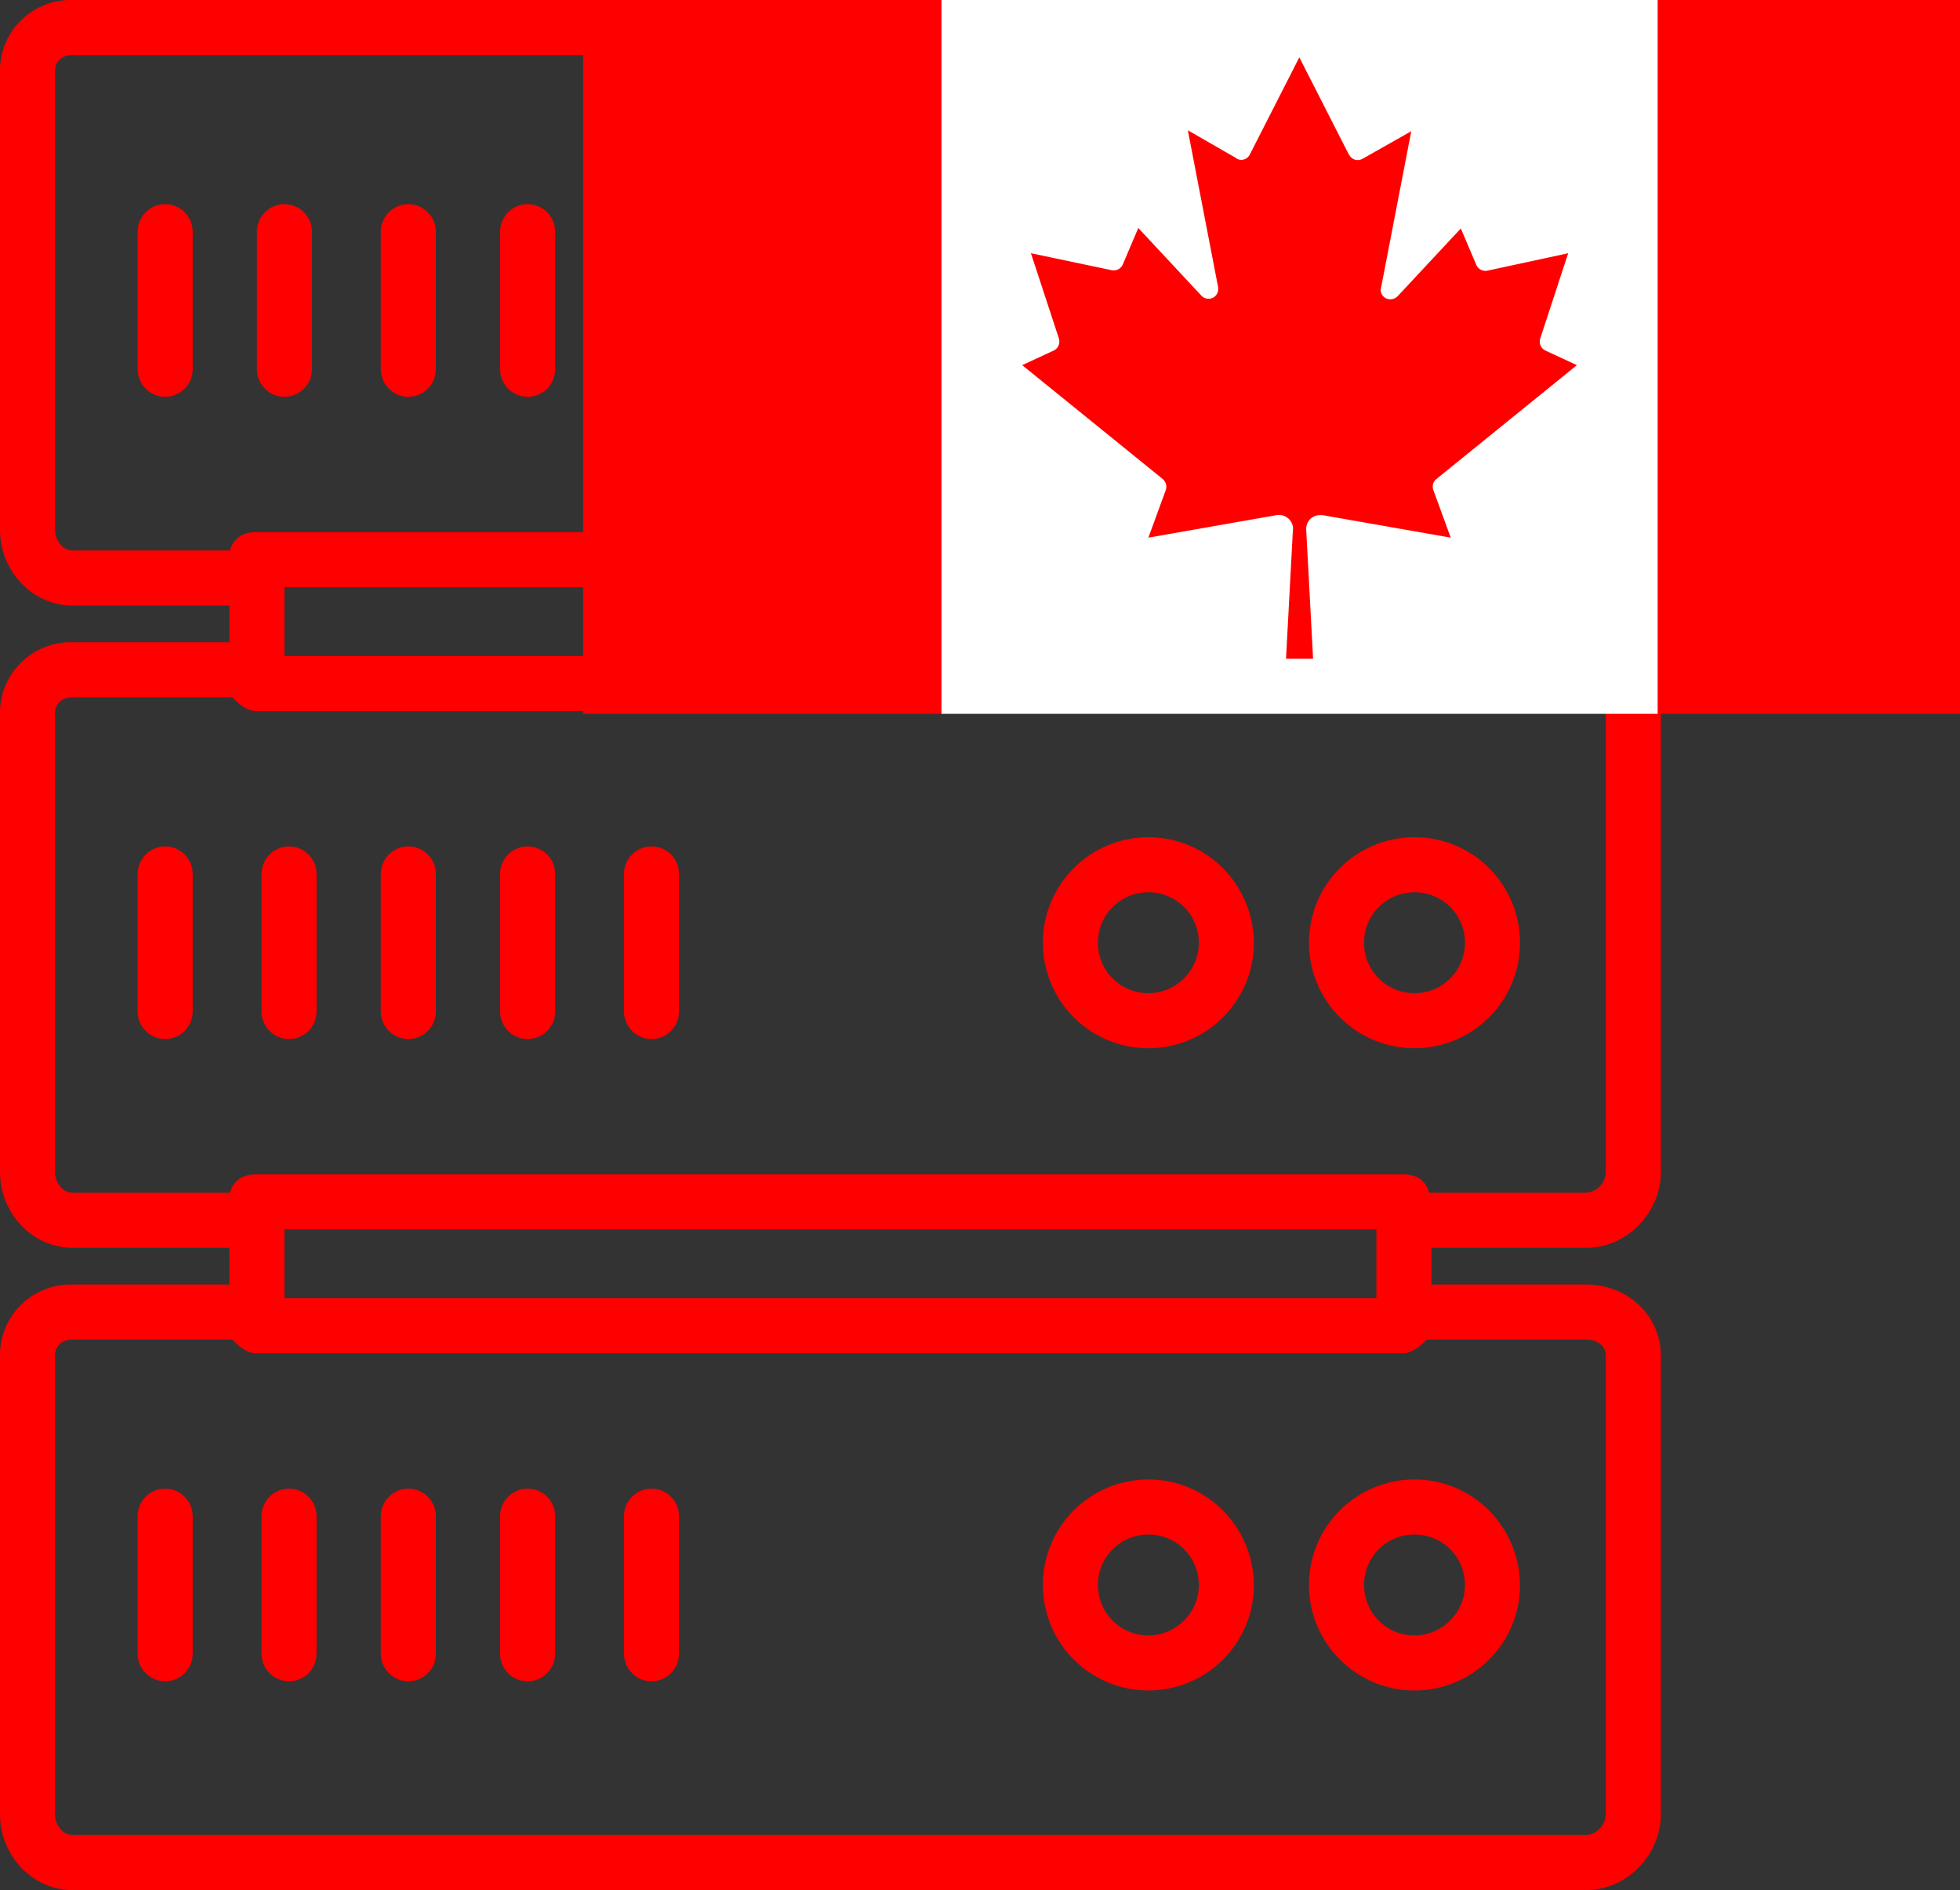 <svg xmlns="http://www.w3.org/2000/svg" xmlns:xlink="http://www.w3.org/1999/xlink" id="Layer_1" x="0px" y="0px" viewBox="0 0 427.2 412" style="enable-background:new 0 0 427.2 412;" xml:space="preserve"><rect x="0" y="0" width="427.2" height="412" fill="#333333" stroke="none"/><style type="text/css">	.st0{fill:#FF0000;}	.st1{display:none;fill:#050505;}	.st2{fill:#FFFFFF;}</style><g>	<path class="st0" d="M250.3,322.5c-12.7,0-23,10.3-23,23s10.3,23,23,23c12.7,0,23-10.3,23-23l0,0  C273.2,332.8,263,322.5,250.3,322.5z M250.3,356.5c-6.1,0-11-4.9-11-11s4.9-11,11-11c6.1,0,11,4.9,11,11  C261.3,351.6,256.3,356.5,250.3,356.5z"></path>	<path class="st0" d="M308.3,322.5c-12.7,0-23,10.3-23,23s10.3,23,23,23s23-10.3,23-23l0,0C331.2,332.8,321,322.5,308.3,322.5z   M308.3,356.5c-6.1,0-11-4.9-11-11s4.9-11,11-11s11,4.9,11,11C319.3,351.6,314.3,356.5,308.3,356.5z"></path>	<path class="st0" d="M36,324.5c-3.3,0-6,2.7-6,6v30c0,3.3,2.7,6,6,6s6-2.7,6-6l0,0v-30C42,327.2,39.3,324.5,36,324.5z"></path>	<path class="st0" d="M63,324.5c-3.3,0-6,2.7-6,6v30c0,3.3,2.7,6,6,6s6-2.7,6-6l0,0v-30C69,327.2,66.3,324.5,63,324.5z"></path>	<path class="st0" d="M89,324.5c-3.3,0-6,2.7-6,6v30c0,3.3,2.7,6,6,6s6-2.7,6-6l0,0v-30C95,327.2,92.3,324.5,89,324.5z"></path>	<path class="st0" d="M115,324.5c-3.3,0-6,2.7-6,6v30c0,3.3,2.7,6,6,6s6-2.7,6-6l0,0v-30C121,327.2,118.3,324.5,115,324.5z"></path>	<path class="st0" d="M56,50.5v30c0,3.3,2.7,6,6,6s6-2.7,6-6v-30c0-3.3-2.7-6-6-6S56,47.2,56,50.5z"></path>	<path class="st0" d="M142,324.5c-3.3,0-6,2.7-6,6v30c0,3.3,2.7,6,6,6s6-2.7,6-6l0,0v-30C148,327.2,145.3,324.5,142,324.5z"></path>	<path class="st0" d="M350,255.5c-0.1,2.4-1.9,4.3-4.2,4.5h-34.3c-0.8-3-3-4-5.7-4h-250c-2.6,0-4.8,1-5.7,4H15.8  c-2.2,0-3.8-2.3-3.8-4.5v-100c0-2.2,1.6-3.5,3.8-3.5h34.8c1,1,3,3,5.2,3H272v-12H62v-15h187v-12H55.8c-2.6,0-4.8,1-5.7,4H15.8  c-2.2,0-3.8-2.3-3.8-4.5v-100c0-2.2,1.6-3.5,3.8-3.5H230V0H15.8C7.3-0.2,0.2,6.5,0,15c0,0.2,0,0.3,0,0.5v100  c0,8.8,6.9,16.5,15.8,16.5H50v8H15.8c-8.5-0.2-15.6,6.5-15.8,15c0,0.2,0,0.3,0,0.5v100c0,8.8,6.9,16.5,15.8,16.5H50v8H15.8  c-8.5-0.2-15.6,6.5-15.8,15c0,0.2,0,0.3,0,0.5v100c0,8.8,6.9,16.5,15.8,16.5h330c8.8,0,16.2-7.7,16.2-16.5v-100  c0-8.8-7.4-15.5-16.2-15.5H312v-8h33.8c8.8,0,16.2-7.7,16.2-16.5V152h-12V255.5z M300,283H62v-15h238V283z M350,295.5v100  c-0.1,2.4-1.9,4.3-4.2,4.5h-330c-2.2,0-3.8-2.3-3.8-4.5v-100c0-2.2,1.6-3.5,3.8-3.5h34.8c1,1,3,3,5.2,3h250c2.2,0,4.2-2,5.2-3h34.8  C348,292,350,293.3,350,295.5z"></path>	<path class="st0" d="M250.3,182.5c-12.7,0-23,10.3-23,23s10.3,23,23,23c12.7,0,23-10.3,23-23C273.2,192.8,263,182.5,250.3,182.5z   M250.3,216.5c-6.1,0-11-4.9-11-11s4.9-11,11-11c6.1,0,11,4.9,11,11C261.3,211.6,256.3,216.5,250.3,216.5z"></path>	<path class="st0" d="M308.3,228.5c12.7,0,23-10.3,23-23s-10.3-23-23-23s-23,10.3-23,23l0,0C285.3,218.2,295.6,228.5,308.3,228.5z   M308.3,194.5c6.1,0,11,4.9,11,11s-4.9,11-11,11s-11-4.9-11-11C297.3,199.4,302.2,194.5,308.3,194.5z"></path>	<path class="st0" d="M30,190.5v30c0,3.3,2.7,6,6,6s6-2.7,6-6v-30c0-3.3-2.7-6-6-6S30,187.2,30,190.5z"></path>	<path class="st0" d="M57,190.5v30c0,3.3,2.7,6,6,6s6-2.7,6-6v-30c0-3.3-2.7-6-6-6S57,187.2,57,190.5z"></path>	<path class="st0" d="M83,190.5v30c0,3.3,2.7,6,6,6s6-2.7,6-6v-30c0-3.3-2.7-6-6-6S83,187.2,83,190.5z"></path>	<path class="st0" d="M109,190.5v30c0,3.3,2.7,6,6,6s6-2.7,6-6v-30c0-3.3-2.7-6-6-6S109,187.2,109,190.5z"></path>	<path class="st0" d="M136,190.5v30c0,3.3,2.7,6,6,6s6-2.7,6-6v-30c0-3.3-2.7-6-6-6S136,187.2,136,190.5z"></path>	<path class="st0" d="M30,50.5v30c0,3.3,2.7,6,6,6s6-2.7,6-6v-30c0-3.3-2.7-6-6-6S30,47.2,30,50.5z"></path>	<path class="st1" d="M57,50.5v30c0,3.3,2.7,6,6,6s6-2.7,6-6v-30c0-3.3-2.7-6-6-6S57,47.2,57,50.5z"></path>	<path class="st0" d="M83,50.5v30c0,3.3,2.7,6,6,6s6-2.7,6-6v-30c0-3.3-2.7-6-6-6S83,47.2,83,50.5z"></path>	<path class="st0" d="M109,50.5v30c0,3.3,2.7,6,6,6s6-2.7,6-6v-30c0-3.3-2.7-6-6-6S109,47.2,109,50.5z"></path>	<path class="st0" d="M136,50.5v30c0,3.3,2.7,6,6,6s6-2.7,6-6v-30c0-3.3-2.7-6-6-6S136,47.2,136,50.5z"></path></g><path class="st0" d="M127.1-0.5h78.1l3.2,3.2h149.7l3.2-3.2h78.1v156.1h-78.1l-3.2-3.2H208.4l-3.2,3.2h-78.1V-0.5z"></path><path class="st2" d="M205.2-0.5h156.1v156.1H205.2V-0.5z M286.2,143.6l-1.5-28.1c-0.1-1.7,1.2-3.2,2.9-3.2c0.2,0,0.4,0,0.7,0 l27.9,4.9l-3.8-10.4c-0.3-0.8-0.1-1.8,0.7-2.4l30.6-24.8l-6.9-3.2c-1-0.5-1.4-1.6-1.1-2.6l6.1-18.6L324.2,59c-1,0.2-2-0.3-2.4-1.2 l-3.4-8l-13.8,14.8c-0.8,0.8-2.1,0.9-3,0.1c-0.5-0.5-0.8-1.2-0.6-1.9l6.6-34.2L297,34.6c-1,0.6-2.3,0.3-2.9-0.8c0,0,0-0.1-0.1-0.1 l-10.8-21.2l-10.8,21.2c-0.5,1-1.8,1.5-2.8,0.9c0,0-0.1,0-0.1-0.1l-10.6-6.1l6.6,34.2c0.2,1.1-0.5,2.3-1.7,2.5 c-0.7,0.1-1.4-0.1-1.9-0.6l-13.8-14.8l-3.4,8c-0.4,0.9-1.4,1.4-2.4,1.2l-17.6-3.7l6.1,18.6c0.3,1-0.1,2.1-1.1,2.6l-6.9,3.2 l30.6,24.8c0.7,0.6,1,1.5,0.7,2.4l-3.8,10.4l27.9-4.9c1.7-0.3,3.3,0.8,3.6,2.5c0,0.2,0.1,0.4,0,0.7l-1.5,28.1H286.2z"></path></svg>